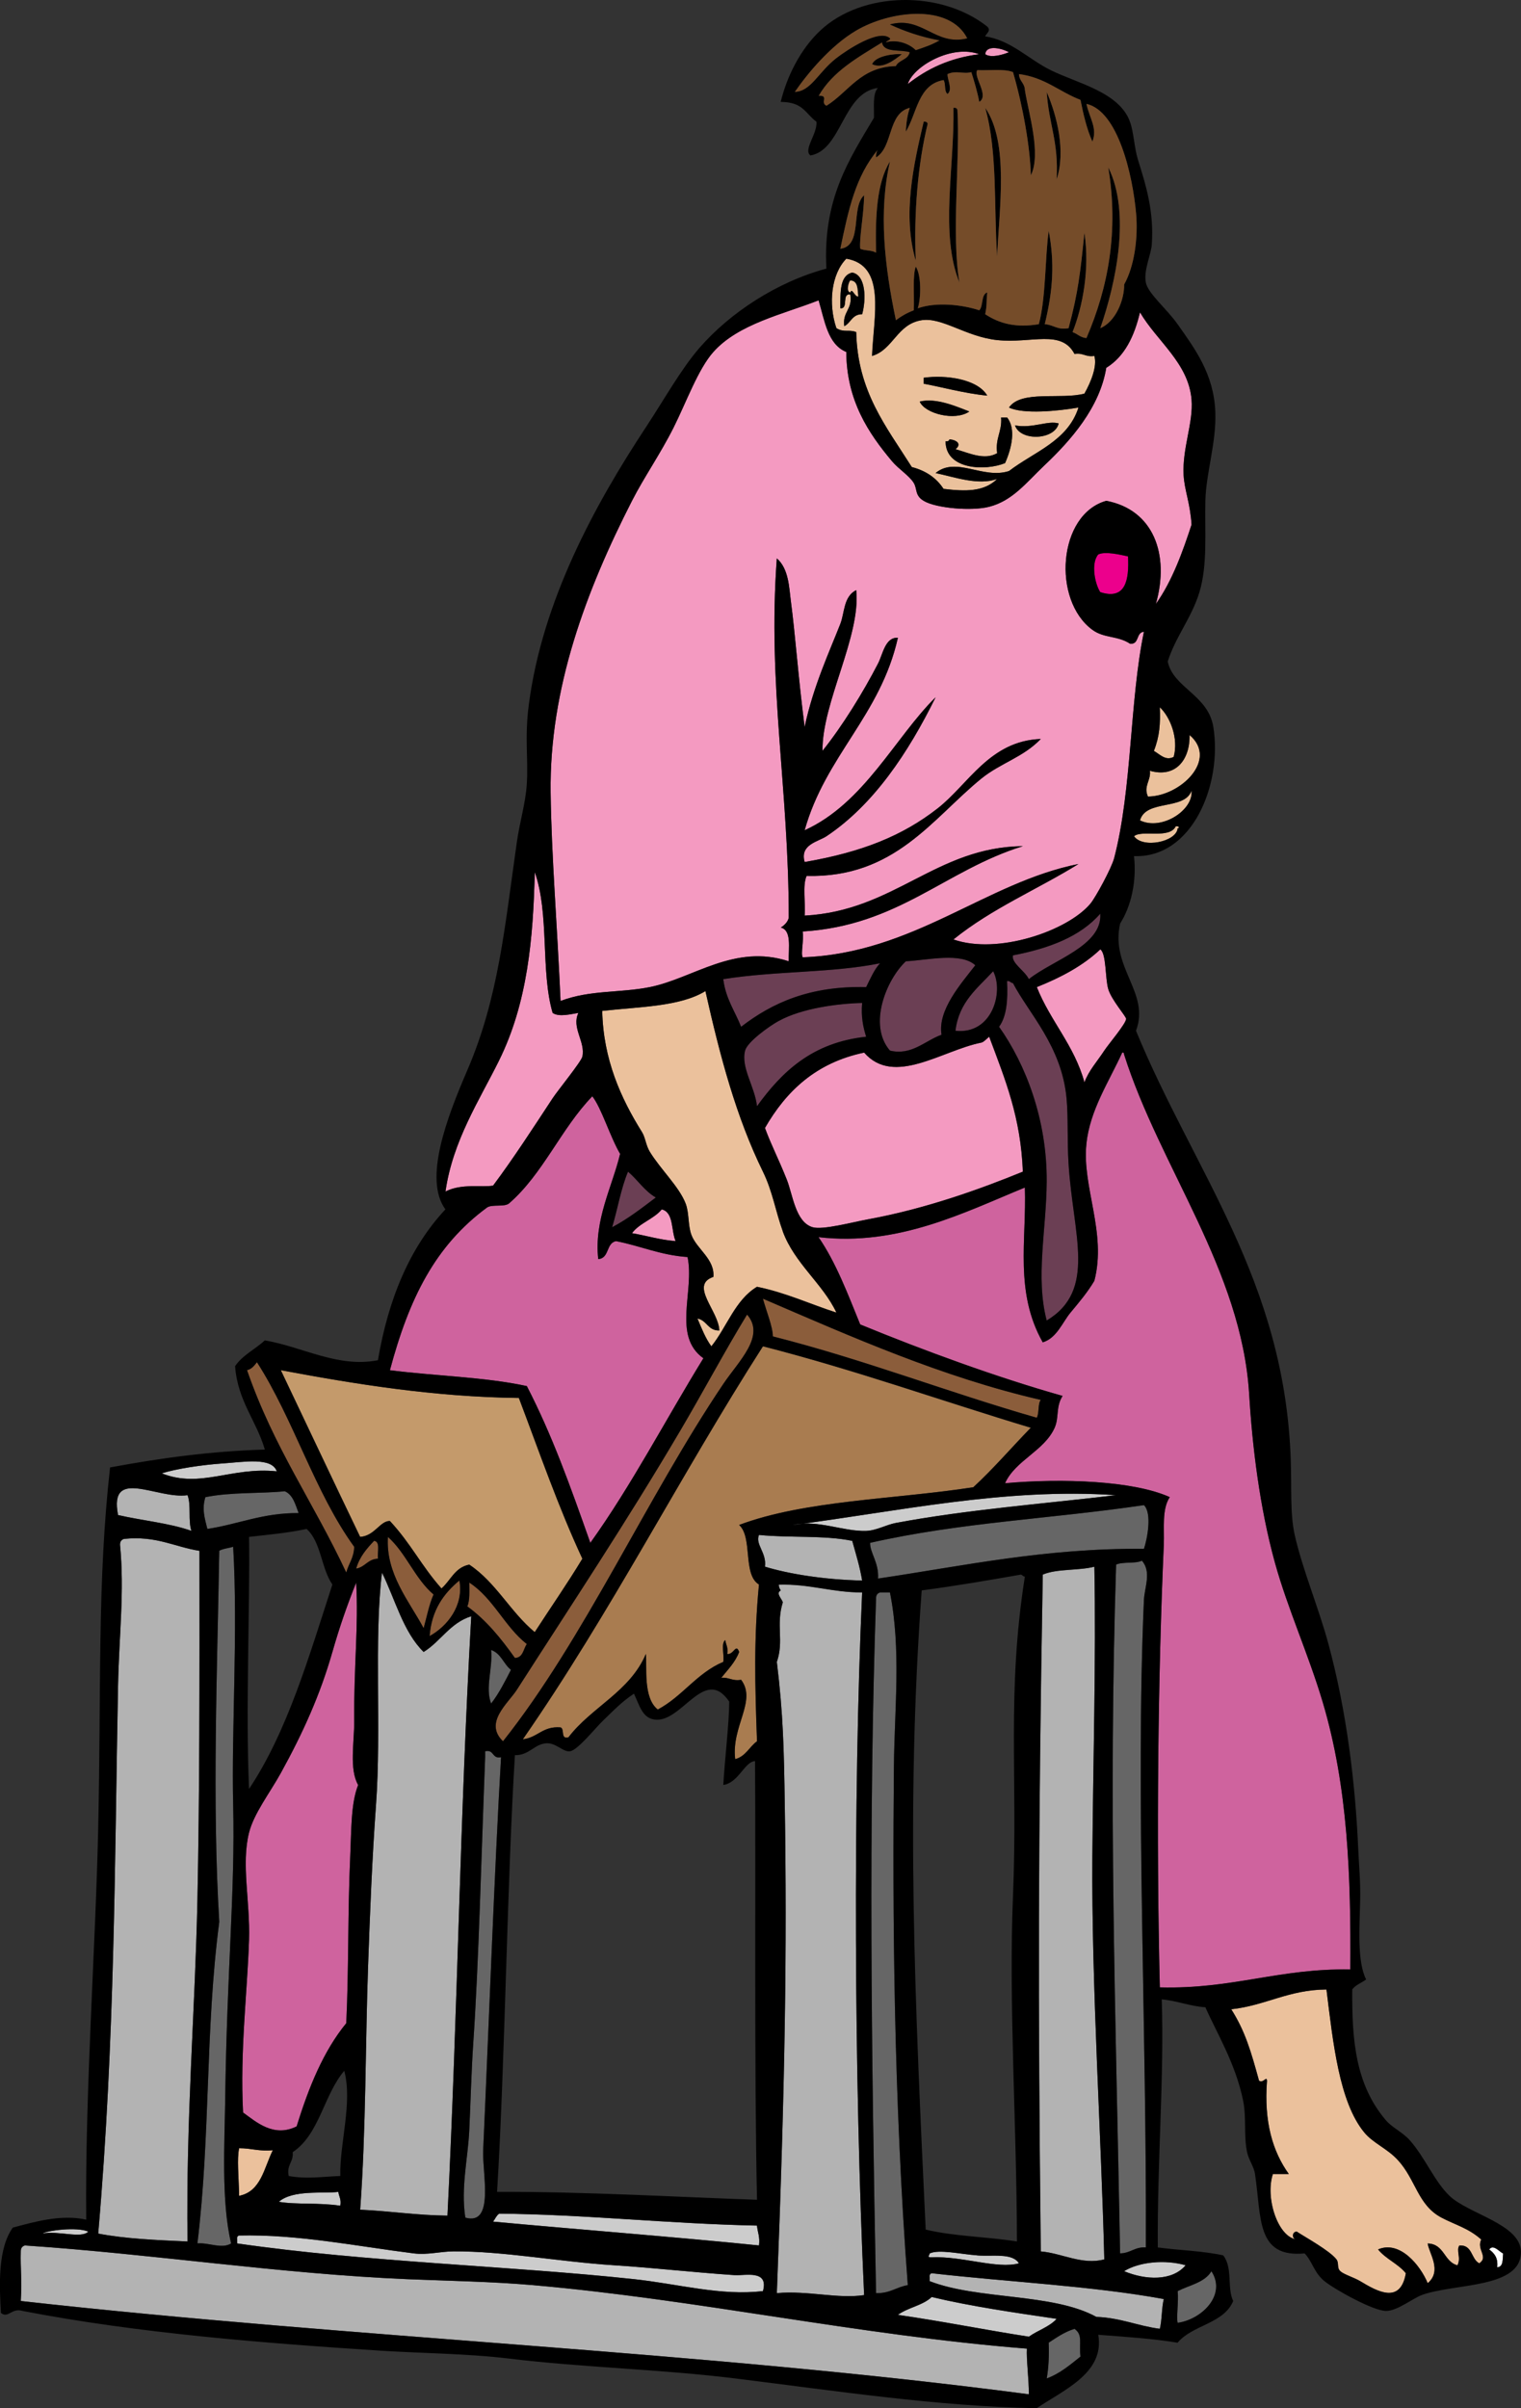 <?xml version="1.0"?>
<svg xmlns:rdf="http://www.w3.org/1999/02/22-rdf-syntax-ns#" xmlns="http://www.w3.org/2000/svg" xmlns:cc="http://web.resource.org/cc/" xmlns:xlink="http://www.w3.org/1999/xlink" xmlns:dc="http://purl.org/dc/elements/1.1/" xmlns:svg="http://www.w3.org/2000/svg" id="Layer_1" y="0px" xml:space="preserve" viewBox="0 0 156.731 248.094" version="1.1" enable-background="new 0 0 156.731 248.094" x="0px">
<rect x="0" y="0" width="156.731" height="248.094" fill="#333333" stroke="none"/>
<path fill="#754C29" clip-rule="evenodd" d="m99.679 3.953c-3.318 0.835-4.646-2.348-7.975-1.431 1.538 0.713 3.212 1.287 5.114 1.637-0.72 0.439-1.588 0.729-2.455 1.02-0.691-0.692-1.95-1.13-3.067-0.815-0.054-0.112 0.543-0.283 0.408-0.41-1.08-1.02-4.43 1.199-5.521 2.046-1.877 1.456-2.6 3.433-4.295 3.475 1.237-1.803 3.642-4.755 6.339-6.337 3.462-2.037 9.6-2.817 11.452 0.815z" fill-rule="evenodd"/>
<path fill="#F49AC1" clip-rule="evenodd" d="m103.97 5.382c-0.603 0.242-1.83 0.628-2.452 0.204 0.12-1.088 1.93-0.516 2.45-0.204z" fill-rule="evenodd"/>
<path fill="#F49AC1" clip-rule="evenodd" d="m100.91 5.586c-3.089 0.39-5.419 1.536-7.362 3.07 0.565-1.848 4.565-4.114 7.362-3.07z" fill-rule="evenodd"/>
<path clip-rule="evenodd" d="m89.865 6.614c0.38-0.898 2.377-1.105 3.066-1.027-0.693 0.538-1.965 1.576-3.066 1.027z" fill-rule="evenodd"/>
<path clip-rule="evenodd" d="m107.86 9.473c1.062 2.462 1.985 6.097 1.024 9 0.22-3.921-0.8-5.624-1.02-9z" fill-rule="evenodd"/>
<path clip-rule="evenodd" d="m98.248 11.11c0.238-0.033 0.364 0.047 0.408 0.204 0.295 4.926-0.641 12.92 0.207 17.79-2.029-5.002-0.502-11.827-0.615-17.994z" fill-rule="evenodd"/>
<path clip-rule="evenodd" d="m101.52 11.11c2.478 3.6 1.432 10.399 1.228 15.336-0.35-4.992 0.06-10.823-1.23-15.336z" fill-rule="evenodd"/>
<path clip-rule="evenodd" d="m95.179 12.542c0.239-0.035 0.365 0.044 0.412 0.205-1.002 4.115-1.438 9.167-1.228 14.108-1.406-4.739-0.2-10.002 0.816-14.313z" fill-rule="evenodd"/>
<path fill="#EBC19C" clip-rule="evenodd" d="m89.865 36.669c2.182-0.636 2.564-3.289 5.111-3.682 2.112-0.324 4.559 1.704 7.771 2.048 3.564 0.376 6.612-1.138 7.976 1.428 0.891-0.144 1.148 0.348 2.044 0.206 0.313 1.059-0.349 2.689-1.024 3.885-2.427 0.642-6.527-0.395-7.771 1.433 1.495 0.706 5.018 0.364 7.159 0-1.105 3.463-4.575 4.559-7.159 6.541-2.685 0.872-5.447-1.536-7.563 0.206 2.006 0.427 4.386 1.3 6.339 0.612-1.355 1.334-3.246 1.288-5.52 1.02-0.726-1.114-1.809-1.871-3.271-2.248-2.663-4.216-5.589-7.783-5.728-13.902-0.744-0.306-1.262 0.078-2.044-0.408-0.856-2.534-0.523-5.573 1.024-7.157 4.11 0.701 2.813 5.848 2.644 10.018zm-2.045-8.589c-1.324 0.313-1.209 2.065-1.228 3.681 0.886 0.069 0.094-1.539 1.024-1.429 0.27 1.565-0.832 1.757-0.616 3.271 0.685-0.342 0.807-1.236 1.84-1.23 0.412-1.474 0.418-4.016-1.02-4.293zm7.359 10.838v0.614c1.599 0.281 4.233 1.009 6.548 1.225-0.98-1.693-4.23-2.165-6.551-1.839zm-0.407 2.454c0.54 1.257 3.657 2.036 5.112 1.022-1.388-0.543-3.442-1.435-5.112-1.022zm7.978 5.315c-1.331 0.778-2.951-0.044-4.292-0.408 0.647-0.509 0.186-0.935-0.615-1.021-0.047 0.159-0.173 0.237-0.408 0.204 0 2.955 4.123 3.071 6.132 2.248 0.697-1.576 1.127-3.554 0.208-4.703h-0.616c0.11 1.477-0.62 2.11-0.41 3.68zm1.84-2.862c0.559 1.666 4.106 1.512 4.499-0.203-1.13-0.33-2.69 0.544-4.5 0.203z" fill-rule="evenodd"/>
<path clip-rule="evenodd" d="m88.84 32.373c-1.033-0.006-1.155 0.889-1.84 1.23-0.216-1.515 0.886-1.706 0.616-3.271-0.931-0.11-0.139 1.498-1.024 1.429 0.019-1.615-0.097-3.367 1.228-3.681 1.438 0.277 1.432 2.819 1.02 4.293zm-1.223-2.248c0.185-0.553 0.458 0.467 0.815 0.409-0.069-0.746-0.019-1.614-0.815-1.636-0.16 0.145-0.455 1.142 0 1.227z" fill-rule="evenodd"/>
<path fill="#EBC19C" clip-rule="evenodd" d="m87.617 28.899c0.797 0.021 0.746 0.89 0.815 1.636-0.357 0.058-0.631-0.962-0.815-0.409-0.455-0.086-0.16-1.083 0-1.227z" fill-rule="evenodd"/>
<path fill="#F49AC1" clip-rule="evenodd" d="m87.208 36.259c0.027 5.015 2.298 8.381 4.7 11.246 0.706 0.84 1.786 1.488 2.251 2.25 0.383 0.633 0.088 1.274 1.02 1.842 1.27 0.763 4.939 1.076 6.748 0.612 2.421-0.618 3.834-2.5 5.727-4.296 2.683-2.541 5.681-5.938 6.34-10.019 1.896-1.171 2.892-3.239 3.476-5.724 1.742 2.986 5.001 5.218 5.315 8.995 0.197 2.389-0.963 4.986-0.819 7.771 0.085 1.579 0.675 2.846 0.819 5.112-0.872 2.67-1.971 5.792-3.68 8.177 1.461-5.134-0.272-9.722-5.111-10.63-4.985 1.406-5.592 10.223-1.432 13.287 1.208 0.892 2.615 0.591 3.883 1.434 0.986 0.103 0.592-1.182 1.433-1.228-1.472 7.028-1.218 16.24-3.067 23.312-0.272 1.042-1.919 4.066-2.452 4.7-2.354 2.808-9.548 5.284-14.11 3.684 3.976-3.219 8.709-5.182 12.883-7.774-9.599 1.915-16.979 9.205-28.421 9.614-0.211-0.412 0.135-1.681 0-2.66 9.886-0.606 14.679-6.314 22.693-8.791-8.968 0.094-13.228 6.669-22.489 7.155 0.108-1.321-0.239-3.099 0.203-4.091 9.077 0.235 12.952-5.914 17.994-10.018 1.991-1.618 4.32-2.19 6.135-4.089-5.274 0.195-7.443 4.668-10.634 7.157-3.599 2.808-7.749 4.493-13.698 5.521-0.519-1.818 1.387-2.085 2.251-2.659 4.866-3.247 8.433-8.616 11.243-14.313-4.154 4.094-7.351 10.912-13.494 13.699 2.141-7.669 7.811-11.816 9.609-19.832-1.314-0.076-1.547 1.695-2.047 2.656-1.522 2.951-3.654 6.414-5.724 8.998-0.056-4.977 3.972-11.817 3.476-16.562-1.318 0.66-1.187 2.33-1.636 3.476-1.103 2.82-2.813 6.487-3.679 10.632-0.701-5.52-0.939-9.356-1.433-13.084-0.167-1.268-0.204-3.233-1.432-4.293-0.97 13.145 1.233 23.641 1.228 37.006-0.041 0.286-0.302 0.711-0.82 1.024 1.144 0.289 0.785 2.078 0.82 3.477-5.617-1.837-9.846 1.761-14.314 2.659-3.104 0.621-6.144 0.272-9.199 1.429-0.352-7.925-0.941-14.989-1.023-21.471-0.139-10.745 3.68-20.851 8.383-30.054 1.24-2.432 2.93-4.842 4.295-7.566 1.287-2.57 2.528-6.022 4.092-7.771 2.581-2.895 7.162-3.878 10.835-5.316 0.623 2.089 0.918 4.524 2.849 5.317z" fill-rule="evenodd"/>
<path clip-rule="evenodd" d="m101.73 40.757c-2.314-0.216-4.949-0.943-6.548-1.225v-0.614c2.318-0.326 5.568 0.146 6.548 1.839z" fill-rule="evenodd"/>
<path clip-rule="evenodd" d="m99.884 42.394c-1.455 1.014-4.572 0.234-5.112-1.022 1.67-0.413 3.724 0.479 5.112 1.022z" fill-rule="evenodd"/>
<path clip-rule="evenodd" d="m103.16 43.006h0.616c0.919 1.149 0.489 3.127-0.208 4.703-2.009 0.823-6.132 0.707-6.132-2.248 0.235 0.033 0.361-0.045 0.408-0.204 0.801 0.087 1.263 0.513 0.615 1.021 1.341 0.364 2.961 1.187 4.292 0.408-0.21-1.569 0.52-2.202 0.41-3.68z" fill-rule="evenodd"/>
<path clip-rule="evenodd" d="m109.09 43.622c-0.393 1.715-3.94 1.869-4.499 0.203 1.81 0.341 3.37-0.533 4.5-0.203z" fill-rule="evenodd"/>
<path fill="#EC008C" clip-rule="evenodd" d="m116.24 57.321c0.125 2.447-0.252 4.524-2.863 3.681-0.54-0.821-0.995-2.965-0.204-3.885 0.7-0.336 2.22 0.019 3.06 0.204z" fill-rule="evenodd"/>
<path fill="#EBC19C" clip-rule="evenodd" d="m119.51 72.86c1.071 0.997 1.953 3.2 1.433 5.115-0.839 0.441-1.421-0.267-2.044-0.616 0.59-1.497 0.68-2.801 0.61-4.499z" fill-rule="evenodd"/>
<path fill="#EBC19C" clip-rule="evenodd" d="m122.58 75.724c2.983 2.529-0.954 6.317-4.292 6.339-0.493-1.08 0.333-1.661 0.201-2.658 2.64 0.758 4.13-1.113 4.09-3.681z" fill-rule="evenodd"/>
<path fill="#EBC19C" clip-rule="evenodd" d="m122.78 81.449c0.214 2.008-3.07 4.162-5.315 3.069 0.61-2.198 4.6-0.999 5.32-3.069z" fill-rule="evenodd"/>
<path fill="#EBC19C" clip-rule="evenodd" d="m121.15 85.126c0.366-0.053 0.42 0.195 0.203 0.204-0.142 1.419-3.619 2.101-4.496 0.82 0.81-0.697 3.65 0.324 4.3-1.024z" fill-rule="evenodd"/>
<path fill="#F49AC1" clip-rule="evenodd" d="m55.103 89.833c1.529 4.311 0.588 10.232 1.844 14.515 0.652 0.46 1.925 0.113 2.656 0-0.737 1.529 0.741 2.965 0.408 4.499-0.113 0.522-2.543 3.499-3.064 4.293-2.016 3.064-3.979 6.107-6.136 8.999-1.158 0.21-3.24-0.248-4.907 0.612 0.744-5.226 3.501-9.417 5.521-13.496 2.922-5.9 3.522-12.519 3.678-19.417z" fill-rule="evenodd"/>
<path fill="#6B3F54" clip-rule="evenodd" d="m113.38 94.125c0.234 3.319-4.896 4.77-7.359 6.748-0.409-0.867-1.828-1.652-1.637-2.452 3.72-0.712 6.94-1.924 9-4.293z" fill-rule="evenodd"/>
<path fill="#F49AC1" clip-rule="evenodd" d="m113.38 97.805c0.634 0.452 0.486 2.948 0.818 4.091 0.327 1.118 1.841 2.811 1.841 3.068 0 0.48-1.809 2.6-2.248 3.269-0.767 1.174-1.573 2.019-2.048 3.271-1.061-3.842-3.513-6.298-4.906-9.811 2.49-1 4.77-2.202 6.55-3.895z" fill-rule="evenodd"/>
<path fill="#6B3F54" clip-rule="evenodd" d="m100.5 99.441c-1.491 1.929-3.896 4.626-3.479 7.158-1.708 0.613-3.08 2.171-5.315 1.634-2.286-2.645-0.368-7.315 1.639-9.199 2.319-0.126 5.691-0.937 7.155 0.41z" fill-rule="evenodd"/>
<path fill="#6B3F54" clip-rule="evenodd" d="m89.252 101.69c-5.8-0.145-9.689 1.623-12.884 4.088-0.637-1.611-1.594-2.901-1.839-4.907 5.429-0.867 11.196-0.625 16.15-1.636-0.617 0.679-0.994 1.596-1.427 2.456z" fill-rule="evenodd"/>
<path fill="#6B3F54" clip-rule="evenodd" d="m102.34 100.06c1.107 2.102-0.082 6.548-3.885 6.133 0.358-2.98 2.285-4.39 3.885-6.13z" fill-rule="evenodd"/>
<path fill="#6B3F54" clip-rule="evenodd" d="m103.77 101.08c0.329-0.061 0.348 0.19 0.611 0.204 1.607 3.099 5.021 6.486 5.52 11.858 0.187 1.984 0.055 4.313 0.208 6.748 0.452 7.324 2.941 13.029-2.252 16.153-1.171-4.433-0.028-9.403 0-14.314 0.038-6.423-2.179-12.091-4.907-15.946 0.78-1.06 0.92-2.76 0.82-4.7z" fill-rule="evenodd"/>
<path fill="#EBC19C" clip-rule="evenodd" d="m86.184 135.23c-2.731-0.883-5.18-2.045-8.179-2.66-2.258 1.354-3.092 4.135-4.703 6.135-0.606-0.822-1.008-1.855-1.433-2.863 0.983 0.176 1.065 1.256 2.251 1.229-0.047-1.994-3.113-4.673-0.611-5.521 0.162-1.815-1.701-2.86-2.252-4.295-0.386-1.009-0.226-2.282-0.611-3.272-0.678-1.736-2.546-3.469-3.684-5.315-0.421-0.69-0.449-1.457-0.815-2.044-2.164-3.463-3.988-7.482-4.091-12.475 3.799-0.43 8.018-0.433 10.634-2.044 1.519 6.77 3.168 12.971 5.927 18.606 0.996 2.028 1.295 4.069 2.045 6.136 1.186 3.24 4.141 5.39 5.522 8.36z" fill-rule="evenodd"/>
<path fill="#6B3F54" clip-rule="evenodd" d="m88.84 103.33c-0.128 1.425 0.104 2.489 0.412 3.478-5.548 0.589-8.673 3.599-11.247 7.156-0.241-2.068-1.676-3.969-1.228-5.727 0.229-0.896 2.478-2.519 3.479-3.064 2.377-1.32 6.101-1.8 8.584-1.85z" fill-rule="evenodd"/>
<path fill="#F49AC1" clip-rule="evenodd" d="m105.4 120.71c-4.282 1.75-9.918 3.803-15.946 4.908-1.596 0.291-4.691 1.128-5.725 0.816-1.768-0.525-2.038-3.344-2.658-4.905-0.914-2.285-1.539-3.406-2.252-5.318 2.191-3.806 5.266-6.731 10.223-7.768 3.074 3.517 8.022-0.227 12.066-1.026 0.242-0.044 0.525-0.371 0.816-0.61 1.68 4.49 3.25 8.28 3.47 13.9z" fill-rule="evenodd"/>
<path fill="#CF639E" clip-rule="evenodd" d="m115.63 108.44c0.173-0.041 0.192 0.082 0.204 0.204 3.674 11.598 12.104 22.195 12.883 34.965 0.326 5.4 1.079 11.674 2.655 17.379 1.316 4.75 3.438 9.391 4.908 14.314 2.638 8.822 2.927 18.098 2.863 27.602-7.331-0.141-12.095 2.041-19.63 1.843-0.383-15.648-0.182-32.205 0.408-45.6 0.075-1.711-0.223-3.639 0.615-4.907-3.745-1.692-11.059-1.956-16.974-1.432 1.065-2.367 4.047-3.322 5.115-5.723 0.471-1.068 0.097-2.146 0.815-3.272-6.728-1.9-14.26-4.653-20.854-7.363-1.284-3.146-2.489-6.37-4.295-8.995 8.242 0.964 15.152-2.615 21.263-5.111 0.182 5.425-1.083 10.764 1.843 15.946 1.441-0.43 2.035-2.072 2.86-3.063 0.917-1.103 1.749-2.083 2.456-3.272 1.296-4.96-1.291-9.692-0.817-14.109 0.39-3.5 2.3-6.33 3.7-9.4z" fill-rule="evenodd"/>
<path fill="#CF639E" clip-rule="evenodd" d="m61.646 129.71c1.166-0.066 0.793-1.667 1.841-1.843 2.518 0.48 4.556 1.444 7.363 1.636 0.741 3.51-1.595 8.132 1.633 10.427-3.897 6.328-7.386 13.062-11.652 19.018-2.107-5.959-3.918-11.064-6.543-16.15-4.312-0.938-9.461-1.04-14.11-1.636 1.978-7.397 4.656-12.826 10.02-16.77 0.539-0.346 1.752-0.019 2.25-0.409 3.508-3.036 5.367-7.72 8.588-11.042 0.961 1.237 1.809 4.129 2.864 5.931-0.827 3.42-2.698 6.79-2.254 10.83z" fill-rule="evenodd"/>
<path fill="#6B3F54" clip-rule="evenodd" d="m64.714 120.71c0.998 0.842 1.692 1.987 2.863 2.66-1.438 1.084-2.854 2.191-4.499 3.064 0.569-1.88 0.905-4 1.636-5.72z" fill-rule="evenodd"/>
<path fill="#F49AC1" clip-rule="evenodd" d="m69.622 127.86c-1.645-0.125-2.981-0.562-4.499-0.816 0.782-1.059 2.239-1.444 3.068-2.455 1.259 0.32 0.951 2.2 1.431 3.28z" fill-rule="evenodd"/>
<path fill="#8B5D3B" clip-rule="evenodd" d="m78.617 133.79c9.162 3.941 18.46 8.082 28.629 10.428-0.322 0.43-0.141 1.355-0.41 1.84-9.219-2.641-17.737-5.981-27.194-8.38-0.018-1.04-0.677-2.58-1.029-3.89z" fill-rule="evenodd"/>
<path fill="#8B5D3B" clip-rule="evenodd" d="m76.982 135.43c1.928 2.213-0.842 4.764-2.452 7.155-7.856 11.652-14.33 26.274-22.697 36.806-2.003-1.922 0.53-3.909 1.432-5.316 5.563-8.675 11.347-17.375 16.77-26.581 2.444-4.15 4.696-8.39 6.947-12.06z" fill-rule="evenodd"/>
<path fill="#A97C50" clip-rule="evenodd" d="m106.22 147.08c-1.985 2.036-3.837 4.207-5.929 6.134-8.088 1.253-17.342 1.335-24.129 3.884 1.426 1.303 0.343 5.112 2.043 6.136-0.536 5.567-0.416 10.301-0.203 16.151-0.791 0.574-1.168 1.56-2.248 1.84-0.414-3.41 2.255-5.991 0.611-8.176-0.91 0.159-1.227-0.273-2.043-0.207 0.665-0.832 1.426-1.573 1.84-2.657-0.34-0.945-0.55 0.308-1.228 0.204 0.119-0.662-0.138-0.951-0.204-1.432-0.468 0.352-0.076 1.561-0.204 2.248-2.735 1.152-4.208 3.563-6.748 4.907-1.544-1.199-1.092-4.436-1.228-5.724-1.639 3.884-5.586 5.457-7.975 8.584-0.854 0.248-0.364-0.857-0.816-1.018-1.855-0.15-2.352 1.056-3.887 1.226 9.089-13.094 16.17-27.106 24.74-40.485 9.567 2.46 18.387 5.63 27.609 8.4z" fill-rule="evenodd"/>
<path fill="#8B5D3B" clip-rule="evenodd" d="m35.681 162.01c-3.414-7.3-7.447-12.823-10.227-20.854 0.503-0.116 0.748-0.481 1.023-0.82 3.789 5.888 5.951 13.404 10.02 19.015-0.021 1.13-0.578 1.73-0.816 2.65z" fill-rule="evenodd"/>
<path fill="#C49A6B" clip-rule="evenodd" d="m28.933 141.16c7.558 1.413 15.775 2.763 24.535 2.86 2.113 5.589 4.094 11.309 6.543 16.562-1.563 2.59-3.275 5.039-4.908 7.566-2.502-2.065-4-5.134-6.747-6.955-1.487 0.286-1.915 1.631-2.863 2.455-2.085-2.342-3.127-4.596-5.315-6.951-1.018-0.027-1.561 1.538-3.064 1.637-2.748-5.72-5.455-11.47-8.181-17.19z" fill-rule="evenodd"/>
<path fill="#ccc" clip-rule="evenodd" d="m28.523 151.58c-4.701-0.493-7.854 1.792-11.859 0.204 1.47-0.463 4.088-0.87 6.339-1.024 2.104-0.14 5.001-0.67 5.52 0.82z" fill-rule="evenodd"/>
<path fill="#B3B3B3" clip-rule="evenodd" d="m19.324 154.04c0.392 0.97 0.043 2.684 0.407 3.679-2.261-0.806-5.077-1.058-7.567-1.632-0.967-5.02 4.031-1.6 7.16-2.05z" fill-rule="evenodd"/>
<path fill="#666" clip-rule="evenodd" d="m29.341 153.63c0.857 0.37 1.09 1.361 1.432 2.251-3.711-0.032-6.21 1.151-9.406 1.632-0.282-1.146-0.58-2.031-0.204-3.271 2.659-0.54 5.702-0.35 8.178-0.61z" fill-rule="evenodd"/>
<path fill="#ccc" clip-rule="evenodd" d="m115.01 154.04c-7.73 0.909-15.378 1.493-22.697 2.859-1.012 0.191-2.017 0.788-3.064 0.819-2.374 0.079-4.968-1.183-7.567-0.612 10.665-1.36 21.848-3.87 33.328-3.07z" fill-rule="evenodd"/>
<path fill="#666" clip-rule="evenodd" d="m117.88 159.56c-10.232-0.078-18.556 1.755-27.401 3.065 0.104-1.646-0.862-2.691-0.815-3.681 9.369-2.119 18.475-2.451 28.217-3.884 0.86 0.86 0.33 3.51 0 4.5z" fill-rule="evenodd"/>
<path fill="#B3B3B3" clip-rule="evenodd" d="m78.208 158.13c3.091 0.317 6.799 0.016 9.611 0.612 0.367 1.334 0.779 2.625 1.021 4.088-4.009-0.088-7.677-0.707-10.019-1.43 0.202-1.42-1.029-2.31-0.613-3.27z" fill-rule="evenodd"/>
<path fill="#8B5D3B" clip-rule="evenodd" d="m39.973 158.33c1.875 1.667 2.785 4.308 4.703 5.931-0.458 1.039-0.697 2.298-1.023 3.473-1.48-2.76-3.925-5.59-3.68-9.4z" fill-rule="evenodd"/>
<path fill="#B3B3B3" clip-rule="evenodd" d="m12.776 158.54c3.345-0.347 5.179 0.818 7.774 1.228 0.016 13.263 0.016 25.262-0.207 35.988-0.236 11.34-1.188 22.5-1.02 35.168-3.194-0.149-6.406-0.275-9.204-0.818 1.733-19.951 1.696-38.598 2.044-56.436 0.104-5.228 0.676-9.717 0.204-14.519-0.008-0.35 0.155-0.53 0.409-0.61z" fill-rule="evenodd"/>
<path fill="#8B5D3B" clip-rule="evenodd" d="m38.544 158.74c0.676 0.071 0.32 1.177 0.405 1.84-1.055 0.034-1.319 0.863-2.248 1.022 0.345-1.22 1.084-2.05 1.843-2.86z" fill-rule="evenodd"/>
<path fill="#666" clip-rule="evenodd" d="m24.027 159.35c0.508 8.779-0.186 18.849 0 26.582 0.209 8.977-0.645 16.989-0.82 30.261-0.057 4.387-0.43 10.653 0.613 14.93-0.955 0.606-2.337-0.113-3.477 0 1.363-11.222 0.788-21.969 2.251-33.127-0.75-12.274-0.201-26.168 0-38.233 0.386-0.22 0.964-0.26 1.433-0.41z" fill-rule="evenodd"/>
<path fill="#666" clip-rule="evenodd" d="m117.67 160.78c1.014 1.174 0.264 2.728 0.204 4.091-0.876 20.167 0.292 43.994 0.204 66.657-1.155-0.069-1.579 0.6-2.656 0.616-0.483-25.784-1.202-46.13-0.411-70.957 0.7-0.33 1.99-0.07 2.67-0.41z" fill-rule="evenodd"/>
<path fill="#B3B3B3" clip-rule="evenodd" d="m112.77 161.4c0.188 9.213-0.142 21.025-0.204 29.851-0.098 13.267 0.923 28.843 1.228 41.511-2.276 0.616-4.384-0.646-6.544-0.818-0.291-25.737-0.278-42.344 0.204-69.726 1.42-0.61 3.69-0.39 5.31-0.81z" fill-rule="evenodd"/>
<path fill="#B3B3B3" clip-rule="evenodd" d="m39.361 162.01c1.369 2.788 2.192 6.122 4.292 8.179 1.769-1.096 2.726-3.001 4.907-3.68-1.174 20.71-1.384 40.372-2.452 61.75-3.171-0.03-5.935-0.474-8.995-0.611 0.6-8.069 0.537-17.326 0.816-25.153 0.201-5.63 0.414-11.005 0.816-16.562 0.566-7.74-0.225-17.12 0.616-23.93z" fill-rule="evenodd"/>
<path fill="#8B5D3B" clip-rule="evenodd" d="m47.336 162.83c0.479 2.596-1.266 4.734-3.068 5.727 0.211-2.72 1.463-4.4 3.068-5.73z" fill-rule="evenodd"/>
<path fill="#CF639E" clip-rule="evenodd" d="m36.702 163.04c0.254 4.471-0.245 8.549-0.204 14.312 0.016 2.149-0.527 4.913 0.408 6.543-0.763 1.906-0.694 4.741-0.817 7.359-0.26 5.63-0.144 11.567-0.407 17.179-2.364 2.885-3.875 6.621-5.114 10.634-2.347 1.171-4.143-0.43-5.521-1.432-0.329-6.343 0.439-12.384 0.616-17.791 0.122-3.924-0.82-7.813 0-11.042 0.502-1.984 2.135-4.081 3.271-6.133 2.302-4.172 4.063-8.091 5.316-12.474 0.737-2.59 1.509-4.8 2.452-7.16z" fill-rule="evenodd"/>
<path fill="#8B5D3B" clip-rule="evenodd" d="m48.356 163.04c2.478 1.611 3.64 4.54 5.932 6.336-0.374 0.515-0.374 1.403-1.229 1.432-1.416-1.99-2.932-3.881-4.907-5.315 0.273-0.63 0.207-1.58 0.204-2.46z" fill-rule="evenodd"/>
<path fill="#B3B3B3" clip-rule="evenodd" d="m88.84 164.06c-0.948 21.021-0.819 50.287 0.204 72.385-2.737 0.411-5.73-0.484-8.995-0.204 0.86-21.885 1.049-35.346 0.819-50.303-0.091-5.783-0.159-9.301-0.819-14.723 0.751-2.17-0.11-3.799 0.612-6.132-0.045-0.317-0.781-0.955-0.205-1.229-0.105-0.166-0.213-0.332-0.2-0.611 3.215-0.1 5.457 0.8 8.584 0.81z" fill-rule="evenodd"/>
<path fill="#666" clip-rule="evenodd" d="m90.68 164.06h1.024c1.171 5.82 0.468 12.024 0.411 17.79-0.151 15.31-0.028 34.268 1.429 53.57-1.175 0.189-1.854 0.873-3.271 0.82-0.487-25.141-0.782-48.619 0-71.568-0.01-0.35 0.153-0.53 0.407-0.61z" fill-rule="evenodd"/>
<path fill="#666" clip-rule="evenodd" d="m50.607 169.99c1.019 0.342 1.278 1.445 2.045 2.044-0.626 1.215-1.24 2.443-2.045 3.476-0.631-1.66 0.186-3.63 0-5.52z" fill-rule="evenodd"/>
<path fill="#666" clip-rule="evenodd" d="m49.992 180.41c0.959-0.207 0.682 0.82 1.637 0.613-0.686 11.809-1.278 28.097-1.84 40.487-0.107 2.367 1.205 7.821-1.841 6.948-0.477-3.102 0.279-6.154 0.408-8.992 0.148-3.165 0.218-6.126 0.412-8.998 0.574-8.562 0.81-18.742 1.224-29.445v-0.61z" fill-rule="evenodd"/>
<path fill="#EBC19C" clip-rule="evenodd" d="m136.69 204.95c0.681 5.501 1.312 11.586 3.888 14.723 0.916 1.118 2.369 1.654 3.476 2.863 1.858 2.024 2.043 4.638 4.496 5.925 1.435 0.756 2.753 1.067 4.091 2.251-0.518 1.03 0.788 1.787-0.203 2.455-0.864-0.43-0.677-1.915-2.045-1.84-0.374 0.484 0.201 1.291-0.208 2.044-1.405-0.364-1.337-2.204-3.063-2.248 0.132 0.999 1.52 2.814 0 4.088-0.772-1.852-2.879-4.438-5.115-3.476 0.792 0.982 2.072 1.473 2.863 2.453-0.562 3.243-2.973 1.857-4.703 0.818-0.641-0.386-1.664-0.681-2.043-1.023-0.399-0.36-0.11-0.841-0.408-1.225-0.704-0.906-3.176-2.257-4.092-2.862-0.519 0.019-0.519 0.797 0 0.815-1.953-0.231-3.271-4.33-2.453-6.747h1.637c-1.651-2.302-2.574-5.334-2.248-9.608-0.051-0.527-0.352 0.28-0.819 0-0.832-3.029-1.433-5.111-2.864-7.362 3.53-0.38 5.87-2 9.79-2.03z" fill-rule="evenodd"/>
<path fill="#EBC19C" clip-rule="evenodd" d="m24.638 221.31c1.234-0.01 2.104 0.349 3.477 0.204-0.911 1.814-1.203 4.251-3.477 4.703-0.044-2.17-0.234-3.73 0-4.9z" fill-rule="evenodd"/>
<path fill="#ccc" clip-rule="evenodd" d="m34.862 225.81c0.065 0.478 0.323 0.764 0.204 1.429-2.154-0.339-4.631-0.098-6.336-0.408 1.478-1.27 4.564-0.82 6.132-1.02z" fill-rule="evenodd"/>
<path fill="#ccc" clip-rule="evenodd" d="m78.005 229.28c0.057 0.693 0.326 1.175 0.203 2.047-8.287-0.847-18.417-1.623-27.397-2.455 0.205-0.273 0.336-0.615 0.613-0.816 8.668 0.06 17.423 1.04 26.581 1.22z" fill-rule="evenodd"/>
<path fill="#ccc" clip-rule="evenodd" d="m9.097 229.9c-0.672 0.756-3.121-0.113-4.701 0.204 0.39-0.3 3.511-0.71 4.701-0.2z" fill-rule="evenodd"/>
<path fill="#ccc" clip-rule="evenodd" d="m78.617 236.03c-4.31 0.524-8.73-0.738-13.29-1.228-12.628-1.36-27.522-1.746-40.896-3.681v-0.411c-0.031-0.234 0.047-0.363 0.207-0.408 6.004-0.141 12 1.09 17.994 1.844 1.441 0.179 2.697-0.195 4.088-0.207 5.084-0.041 10.934 1.072 16.562 1.431 3.95 0.248 7.959 0.716 12.475 1.021 0.97 0.08 3.493-0.59 2.86 1.65z" fill-rule="evenodd"/>
<path fill="#B3B3B3" clip-rule="evenodd" d="m2.556 231.33c13.307 0.895 26.283 2.923 39.464 3.477 4.353 0.182 8.601 0.241 12.88 0.611 17.002 1.479 33.599 5.175 50.914 6.543-0.064 1.112 0.201 3.047 0.205 4.705-33.706-4.446-69.438-5.766-103.88-9.611 0.127-2.355-0.049-3.281 0-5.111-0.002-0.35 0.158-0.53 0.416-0.61z" fill-rule="evenodd"/>
<path fill="#fff" clip-rule="evenodd" d="m153.46 231.74c0.417-0.6 1.071 0.277 1.432 0.412-0.06 0.622 0.034 1.394-0.613 1.428 0.11-1-0.33-1.46-0.82-1.84z" fill-rule="evenodd"/>
<path fill="#ccc" clip-rule="evenodd" d="m105 233.17c-2.204 0.625-5.899-0.769-8.995-0.615-0.525 0.013-0.248-0.15-0.204-0.404 0.964-0.449 3.181 0.074 4.907 0.201 1.61 0.11 3.61-0.28 4.29 0.81z" fill-rule="evenodd"/>
<path fill="#ccc" clip-rule="evenodd" d="m122.17 233.37c-1.394 1.664-4.149 1.529-6.339 0.612 1.58-0.98 4.26-1.21 6.34-0.61z" fill-rule="evenodd"/>
<path fill="#666" clip-rule="evenodd" d="m124.83 233.98c1.595 2.459-1.022 4.98-3.476 5.316-0.16-0.527 0.11-2.139 0-3.269 1.23-0.62 2.8-0.89 3.48-2.05z" fill-rule="evenodd"/>
<path fill="#B3B3B3" clip-rule="evenodd" d="m119.92 236.85c-0.229 0.929-0.179 2.141-0.408 3.066-2.292-0.295-4.044-1.136-6.543-1.227-4.484-2.468-12.166-1.736-17.175-3.681v-0.407c-0.034-0.239 0.044-0.364 0.204-0.411 7.951 0.91 16.421 1.29 23.921 2.66z" fill-rule="evenodd"/>
<path fill="#ccc" clip-rule="evenodd" d="m108.88 238.89c-0.741 0.826-1.953 1.184-2.863 1.84-4.544-0.704-8.908-1.589-13.496-2.248 1.015-0.76 2.578-0.967 3.477-1.84 4.079 0.97 8.489 1.6 12.879 2.25z" fill-rule="evenodd"/>
<path fill="#666" clip-rule="evenodd" d="m110.72 239.92c0.876 0.628 0.452 1.41 0.612 2.861-1.067 0.844-2.082 1.733-3.477 2.251 0.195-1.099 0.255-2.336 0.204-3.68 0.84-0.54 1.63-1.11 2.67-1.43z" fill-rule="evenodd"/>
<path fill="#754C29" clip-rule="evenodd" d="m85.165 10.906c-0.71-0.331 0.298-1.105-0.82-1.022 1.46-2.562 4.066-3.976 6.543-5.521 0.179 1.113 1.888 0.702 2.861 1.02-0.16 0.796-1.131 0.782-1.432 1.436-3.658 0.086-4.842 2.651-7.152 4.087zm7.766-5.32c-0.689-0.078-2.687 0.129-3.066 1.027 1.101 0.55 2.373-0.488 3.066-1.027z" fill-rule="evenodd"/>
<path clip-rule="evenodd" d="m120.33 68.157c0.572 2.72 4.173 3.426 4.7 6.747 0.941 5.928-2.182 13.525-8.176 13.294 0.289 2.618-0.305 5.181-1.432 6.948-1.03 4.591 3.118 7.105 1.636 11.043 5.956 14.477 15.307 25.687 15.946 44.167 0.104 2.937-0.08 5.585 0.408 7.771 0.788 3.513 2.469 7.507 3.479 11.243 1.878 6.954 2.767 14.326 3.065 21.062 0.078 1.746 0.244 3.429 0.203 5.319-0.057 2.7-0.339 6.317 0.615 8.176-0.471 0.349-1.083 0.556-1.432 1.023-0.041 5.206 0.327 9.806 3.477 13.494 0.634 0.744 1.72 1.223 2.451 2.045 1.545 1.735 2.534 4.229 4.092 5.727 1.934 1.859 7.297 2.914 7.363 5.725 0.088 3.857-6.867 3.262-10.227 4.499-0.914 0.336-2.534 1.647-3.68 1.636-1.351-0.019-5.26-2.204-6.34-3.068-1.068-0.856-1.265-2.074-2.044-2.859-4.998 0.468-4.437-3.634-5.111-8.183-0.112-0.763-0.647-1.441-0.817-2.248-0.36-1.683-0.053-3.562-0.41-5.319-0.785-3.852-2.811-7.136-3.885-9.607-1.654-0.115-2.879-0.666-4.499-0.816 0.265 8.025-0.468 16.51-0.408 25.558 2.227 0.296 4.682 0.362 6.747 0.817 1.006 1.314 0.367 3.334 1.024 4.703-0.983 2.357-4.22 2.458-5.728 4.295-2.571-0.428-5.396-0.604-8.179-0.819 0.7 3.956-3.64 5.724-6.339 7.566-10.24-0.185-20.692-1.783-31.078-3.067-7.736-0.955-15.64-1.118-23.311-2.047-4.414-0.531-8.885-0.531-13.29-0.817-11.979-0.774-24.942-1.792-36.808-4.087-1.146-0.357-1.491 0.811-2.248 0.204-0.164-2.917-0.326-6.631 1.228-8.792 2.129-0.565 4.958-1.4 7.563-0.819-0.135-12.995 0.958-27.972 1.228-40.076 0.333-14.88-0.104-25.485 1.229-37.417 5.243-0.971 10.345-1.674 15.949-1.842-0.879-3.009-2.791-4.98-3.067-8.589 0.767-1.139 2.072-1.742 3.067-2.659 3.89 0.663 7.536 2.857 11.652 2.044 1.089-6.408 3.328-11.667 6.954-15.538-2.275-3.112 0.157-9.461 2.248-14.312 3.226-7.482 3.856-14.717 5.112-23.514 0.301-2.104 0.886-3.965 1.023-5.932 0.176-2.552-0.232-4.799 0.204-8.179 1.382-10.75 6.826-20.677 12.062-28.625 1.938-2.942 3.63-6 5.523-8.183 3.143-3.621 7.987-6.805 13.087-8.176-0.386-7.199 2.364-11.266 4.903-15.541 0.022-1.137-0.159-2.479 0.408-3.069-3.633 0.472-3.708 6.378-6.951 6.955-0.787-0.577 0.731-2.228 0.615-3.476-1.209-0.907-1.355-2.021-3.684-2.044 0.623-2.557 1.992-5.397 4.092-7.361 4.327-4.047 12.408-4.171 17.179-0.41 0.442 0.424-0.026 0.66-0.208 1.022 2.675 0.399 4.443 2.331 6.748 3.476 2.744 1.358 7.073 2.252 8.178 5.317 0.405 1.117 0.432 2.631 0.817 3.886 0.838 2.695 1.679 5.357 1.431 8.791-0.071 1.01-0.854 2.623-0.611 3.886 0.217 1.13 2.157 2.711 3.271 4.295 1.783 2.524 3.724 5.118 3.888 8.995 0.132 3.157-0.961 6.345-1.024 9.203-0.072 3.215 0.242 6.578-0.611 9.404-0.81 2.665-2.48 4.615-3.28 7.187zm-6.95-34.35c1.576-0.658 2.482-2.903 2.455-4.499 1.039-1.852 1.46-4.764 1.228-7.36-0.354-3.893-1.849-10.505-5.112-11.246 0.314 1.479 1.156 2.496 0.613 3.884-0.572-1.269-0.923-2.757-1.228-4.295-2.171-0.828-3.673-2.32-6.34-2.656 0.028 0.723 0.587 0.913 0.612 1.635 0.361 2.332 1.711 6.569 0.616 8.792-0.082-2.94-0.814-7.093-1.841-10.631-0.93-0.371-2.445-0.145-3.68-0.206-0.443 0.687 1.269 2.615 0.204 3.273-0.207-1.091-0.512-2.079-0.819-3.067-0.81 0.235-1.551-0.211-2.451 0.204-0.029 0.586 0.567 1.594 0 2.044-0.371-0.241-0.164-1.065-0.409-1.429-2.618 0.447-2.734 3.4-3.884 5.312 0.031-0.917 0.16-1.745 0.405-2.452-2.299 0.562-1.702 4.021-3.476 5.11-0.017-0.354 0.047-0.634 0.203-0.818-2.339 2.785-3.049 6.213-3.884 10.225 2.361-0.295 1.043-4.273 2.452-5.518-0.04 2.119-0.518 4.386-0.405 5.518 0.468 0.215 1.231 0.131 1.634 0.409-0.088-3.7 0.053-7.171 1.432-9.403-1.188 5.158-0.565 10.761 0.612 16.355 0.543-0.412 1.148-0.762 1.843-1.022 0.06-1.706-0.135-3.58 0.204-4.5 0.567 0.838 0.567 3.196 0.204 4.295 1.908-0.675 4.556-0.382 6.339 0.205 0.437-0.447 0.16-1.609 0.82-1.84-0.11 1.085 0 1.188-0.208 2.247 1.479 0.967 3.156 1.419 5.523 1.026 0.734-2.619 0.649-7.118 1.02-9.614 0.61 3.225 0.462 6.064-0.408 9.614 0.901 0.05 1.281 0.626 2.456 0.408 0.998-3.708 1.211-5.769 1.632-9.815 0.557 3.637-0.153 7.555-1.224 10.224 0.508 0.17 0.8 0.56 1.431 0.614 2.262-5.248 3.332-11.048 2.248-17.588 2.34 4.672 0.8 11.899-0.82 16.565zm-25.152-30.671c-2.697 1.582-5.102 4.534-6.339 6.337 1.695-0.042 2.418-2.019 4.295-3.475 1.091-0.847 4.44-3.065 5.521-2.046 0.135 0.127-0.462 0.298-0.408 0.41 1.117-0.314 2.376 0.123 3.067 0.815 0.867-0.29 1.735-0.58 2.455-1.02-1.902-0.35-3.576-0.924-5.114-1.637 3.328-0.917 4.656 2.266 7.975 1.431-1.853-3.63-7.991-2.85-11.452-0.815zm4.089 3.682c0.301-0.653 1.271-0.64 1.432-1.436-0.974-0.317-2.683 0.094-2.861-1.02-2.477 1.545-5.083 2.959-6.543 5.521 1.118-0.083 0.11 0.691 0.82 1.022 2.31-1.435 3.494-4 7.152-4.087zm9.203-1.232c0.622 0.424 1.85 0.038 2.452-0.204-0.52-0.312-2.33-0.884-2.45 0.204zm-7.976 3.071c1.943-1.534 4.273-2.681 7.362-3.07-2.797-1.045-6.797 1.221-7.366 3.07zm-6.336 17.993c-1.548 1.584-1.881 4.623-1.024 7.157 0.782 0.486 1.3 0.103 2.044 0.408 0.139 6.119 3.064 9.687 5.728 13.902 1.463 0.377 2.546 1.134 3.271 2.248 2.273 0.269 4.164 0.314 5.52-1.02-1.953 0.688-4.333-0.186-6.339-0.612 2.116-1.742 4.879 0.666 7.563-0.206 2.584-1.982 6.054-3.078 7.159-6.541-2.142 0.364-5.664 0.706-7.159 0 1.243-1.827 5.344-0.791 7.771-1.433 0.676-1.195 1.338-2.826 1.024-3.885-0.896 0.142-1.153-0.35-2.044-0.206-1.363-2.565-4.411-1.052-7.976-1.428-3.212-0.344-5.658-2.372-7.771-2.048-2.547 0.393-2.93 3.046-5.111 3.682 0.176-4.169 1.473-9.316-2.65-10.018zm-2.864 4.293c-3.673 1.438-8.254 2.422-10.835 5.316-1.563 1.749-2.805 5.201-4.092 7.771-1.365 2.725-3.055 5.135-4.295 7.566-4.703 9.203-8.521 19.309-8.383 30.054 0.082 6.481 0.672 13.546 1.023 21.471 3.056-1.156 6.095-0.808 9.199-1.429 4.469-0.898 8.697-4.496 14.314-2.659-0.035-1.398 0.323-3.188-0.82-3.477 0.519-0.313 0.779-0.738 0.82-1.024 0.006-13.365-2.197-23.861-1.228-37.006 1.228 1.06 1.265 3.025 1.432 4.293 0.493 3.728 0.731 7.564 1.433 13.084 0.865-4.145 2.576-7.812 3.679-10.632 0.449-1.146 0.317-2.815 1.636-3.476 0.496 4.745-3.531 11.586-3.476 16.562 2.069-2.584 4.201-6.047 5.724-8.998 0.5-0.961 0.732-2.732 2.047-2.656-1.799 8.016-7.469 12.163-9.609 19.832 6.144-2.787 9.34-9.605 13.494-13.699-2.811 5.697-6.377 11.066-11.243 14.313-0.864 0.574-2.77 0.841-2.251 2.659 5.949-1.027 10.1-2.713 13.698-5.521 3.19-2.489 5.359-6.962 10.634-7.157-1.814 1.898-4.144 2.471-6.135 4.089-5.042 4.104-8.917 10.253-17.994 10.018-0.442 0.992-0.095 2.77-0.203 4.091 9.262-0.486 13.521-7.062 22.489-7.155-8.015 2.477-12.808 8.185-22.693 8.791 0.135 0.979-0.211 2.248 0 2.66 11.441-0.409 18.822-7.699 28.421-9.614-4.174 2.593-8.907 4.556-12.883 7.774 4.562 1.601 11.756-0.876 14.11-3.684 0.533-0.634 2.18-3.658 2.452-4.7 1.85-7.071 1.596-16.283 3.067-23.312-0.841 0.046-0.446 1.33-1.433 1.228-1.268-0.843-2.675-0.542-3.883-1.434-4.16-3.064-3.554-11.881 1.432-13.287 4.839 0.908 6.572 5.496 5.111 10.63 1.709-2.385 2.808-5.507 3.68-8.177-0.145-2.267-0.734-3.533-0.819-5.112-0.144-2.785 1.017-5.383 0.819-7.771-0.314-3.777-3.573-6.009-5.315-8.995-0.584 2.484-1.579 4.553-3.476 5.724-0.659 4.081-3.657 7.478-6.34 10.019-1.893 1.796-3.306 3.678-5.727 4.296-1.809 0.464-5.479 0.15-6.748-0.612-0.932-0.567-0.637-1.209-1.02-1.842-0.465-0.762-1.545-1.41-2.251-2.25-2.402-2.865-4.673-6.231-4.7-11.246-1.914-0.791-2.209-3.226-2.847-5.314zm28.826 26.174c-0.791 0.92-0.336 3.063 0.204 3.885 2.611 0.844 2.988-1.233 2.863-3.681-0.83-0.185-2.35-0.54-3.06-0.204zm5.73 20.242c0.623 0.35 1.205 1.058 2.044 0.616 0.521-1.915-0.361-4.118-1.433-5.115 0.07 1.698-0.02 3.002-0.61 4.499zm-0.41 2.046c0.132 0.997-0.694 1.578-0.201 2.658 3.338-0.021 7.275-3.81 4.292-6.339 0.04 2.568-1.45 4.439-4.09 3.681zm-1.02 5.113c2.245 1.093 5.529-1.062 5.315-3.069-0.72 2.07-4.71 0.871-5.31 3.069zm-0.61 1.633c0.877 1.28 4.354 0.599 4.496-0.82 0.217-0.009 0.163-0.257-0.203-0.204-0.66 1.347-3.5 0.326-4.3 1.024zm-65.436 23.109c-2.02 4.079-4.776 8.271-5.521 13.496 1.667-0.86 3.749-0.402 4.907-0.612 2.157-2.892 4.12-5.935 6.136-8.999 0.521-0.794 2.951-3.771 3.064-4.293 0.333-1.534-1.146-2.97-0.408-4.499-0.731 0.113-2.004 0.46-2.656 0-1.256-4.282-0.314-10.204-1.844-14.515-0.155 6.886-0.755 13.505-3.678 19.415zm52.956-10.839c-0.191 0.8 1.228 1.585 1.637 2.452 2.464-1.979 7.594-3.429 7.359-6.748-2.06 2.372-5.28 3.584-9 4.299zm2.46 3.269c1.394 3.513 3.846 5.969 4.906 9.811 0.475-1.252 1.281-2.097 2.048-3.271 0.439-0.669 2.248-2.788 2.248-3.269 0-0.258-1.514-1.95-1.841-3.068-0.332-1.143-0.185-3.639-0.818-4.091-1.79 1.699-4.07 2.901-6.55 3.891zm-13.497-2.656c-2.007 1.884-3.925 6.555-1.639 9.199 2.235 0.537 3.607-1.021 5.315-1.634-0.417-2.532 1.987-5.229 3.479-7.158-1.464-1.348-4.836-0.537-7.157-0.408zm-2.663 0.204c-4.954 1.011-10.722 0.769-16.15 1.636 0.245 2.006 1.202 3.296 1.839 4.907 3.194-2.465 7.084-4.232 12.884-4.088 0.432-0.86 0.809-1.777 1.427-2.452zm7.775 6.952c3.803 0.415 4.992-4.031 3.885-6.133-1.6 1.74-3.527 3.15-3.885 6.13zm4.495-0.41c2.729 3.855 4.945 9.523 4.907 15.946-0.028 4.911-1.171 9.882 0 14.314 5.193-3.124 2.704-8.829 2.252-16.153-0.153-2.435-0.021-4.764-0.208-6.748-0.499-5.372-3.912-8.76-5.52-11.858-0.264-0.014-0.282-0.265-0.611-0.204 0.1 1.94-0.04 3.64-0.82 4.7zm-22.288 21.06c-0.75-2.066-1.049-4.107-2.045-6.136-2.759-5.636-4.408-11.837-5.927-18.606-2.616 1.611-6.835 1.614-10.634 2.044 0.103 4.992 1.927 9.012 4.091 12.475 0.366 0.587 0.395 1.354 0.815 2.044 1.138 1.847 3.006 3.579 3.684 5.315 0.386 0.99 0.226 2.264 0.611 3.272 0.551 1.435 2.414 2.479 2.252 4.295-2.502 0.848 0.564 3.526 0.611 5.521-1.186 0.027-1.268-1.053-2.251-1.229 0.425 1.008 0.826 2.041 1.433 2.863 1.611-2 2.445-4.781 4.703-6.135 2.999 0.615 5.447 1.777 8.179 2.66-1.381-2.94-4.336-5.09-5.522-8.36zm-0.406-21.67c-1.001 0.546-3.249 2.169-3.479 3.064-0.448 1.758 0.986 3.658 1.228 5.727 2.574-3.558 5.699-6.567 11.247-7.156-0.308-0.988-0.54-2.053-0.412-3.478-2.483 0.06-6.207 0.54-8.584 1.85zm21.674 1.63c-0.291 0.239-0.574 0.566-0.816 0.61-4.044 0.8-8.992 4.543-12.066 1.026-4.957 1.036-8.031 3.962-10.223 7.768 0.713 1.912 1.338 3.033 2.252 5.318 0.62 1.562 0.891 4.38 2.658 4.905 1.033 0.312 4.129-0.525 5.725-0.816 6.028-1.105 11.664-3.158 15.946-4.908-0.22-5.62-1.79-9.41-3.47-13.91zm10.02 11.04c-0.474 4.417 2.113 9.149 0.817 14.109-0.707 1.189-1.539 2.17-2.456 3.272-0.825 0.991-1.419 2.634-2.86 3.063-2.926-5.183-1.661-10.521-1.843-15.946-6.11 2.496-13.021 6.075-21.263 5.111 1.806 2.625 3.011 5.849 4.295 8.995 6.595 2.71 14.127 5.463 20.854 7.363-0.719 1.127-0.345 2.204-0.815 3.272-1.068 2.4-4.05 3.355-5.115 5.723 5.915-0.524 13.229-0.261 16.974 1.432-0.838 1.269-0.54 3.196-0.615 4.907-0.59 13.395-0.791 29.951-0.408 45.6 7.535 0.198 12.299-1.983 19.63-1.843 0.063-9.504-0.226-18.779-2.863-27.602-1.47-4.924-3.592-9.564-4.908-14.314-1.576-5.705-2.329-11.979-2.655-17.379-0.778-12.77-9.209-23.367-12.883-34.965-0.012-0.122-0.031-0.245-0.204-0.204-1.41 3.07-3.32 5.9-3.69 9.4zm-48.051 1.03c-1.056-1.802-1.903-4.693-2.864-5.931-3.221 3.322-5.08 8.006-8.588 11.042-0.498 0.391-1.711 0.063-2.25 0.409-5.363 3.943-8.042 9.372-10.02 16.77 4.649 0.596 9.799 0.697 14.11 1.636 2.625 5.086 4.436 10.191 6.543 16.15 4.267-5.956 7.755-12.689 11.652-19.018-3.228-2.295-0.892-6.917-1.633-10.427-2.808-0.191-4.846-1.155-7.363-1.636-1.048 0.176-0.675 1.776-1.841 1.843-0.443-4.03 1.428-7.4 2.254-10.83zm-0.82 7.56c1.646-0.873 3.062-1.98 4.499-3.064-1.171-0.673-1.865-1.818-2.863-2.66-0.732 1.72-1.068 3.84-1.636 5.72zm5.112-1.84c-0.829 1.011-2.286 1.396-3.068 2.455 1.518 0.254 2.854 0.691 4.499 0.816-0.48-1.08-0.172-2.96-1.431-3.27zm11.45 13.09c9.457 2.398 17.976 5.739 27.194 8.38 0.27-0.484 0.088-1.41 0.41-1.84-10.169-2.346-19.467-6.486-28.629-10.428 0.348 1.31 1.007 2.85 1.02 3.89zm-9.607 9.81c-5.423 9.206-11.206 17.906-16.77 26.581-0.901 1.407-3.435 3.395-1.432 5.316 8.367-10.531 14.841-25.153 22.697-36.806 1.61-2.392 4.38-4.942 2.452-7.155-2.25 3.68-4.502 7.92-6.947 12.07zm8.583-8.79c-8.57 13.379-15.651 27.392-24.74 40.485 1.535-0.17 2.031-1.376 3.887-1.226 0.452 0.16-0.038 1.266 0.816 1.018 2.389-3.127 6.336-4.7 7.975-8.584 0.136 1.288-0.316 4.524 1.228 5.724 2.54-1.344 4.013-3.755 6.748-4.907 0.128-0.688-0.264-1.896 0.204-2.248 0.066 0.48 0.323 0.77 0.204 1.432 0.678 0.104 0.888-1.149 1.228-0.204-0.414 1.084-1.175 1.825-1.84 2.657 0.816-0.066 1.133 0.366 2.043 0.207 1.644 2.185-1.025 4.766-0.611 8.176 1.08-0.28 1.457-1.266 2.248-1.84-0.213-5.851-0.333-10.584 0.203-16.151-1.7-1.023-0.617-4.833-2.043-6.136 6.787-2.549 16.041-2.631 24.129-3.884 2.092-1.927 3.943-4.098 5.929-6.134-9.232-2.78-18.052-5.95-27.613-8.39zm-42.119 20.65c-4.068-5.61-6.23-13.127-10.02-19.015-0.275 0.339-0.521 0.704-1.023 0.82 2.779 8.031 6.812 13.555 10.227 20.854 0.237-0.92 0.794-1.52 0.816-2.66zm0.615-1.02c1.504-0.099 2.047-1.664 3.064-1.637 2.188 2.355 3.23 4.609 5.315 6.951 0.948-0.824 1.376-2.169 2.863-2.455 2.747 1.821 4.245 4.89 6.747 6.955 1.633-2.527 3.345-4.977 4.908-7.566-2.449-5.254-4.43-10.974-6.543-16.562-8.76-0.098-16.978-1.447-24.535-2.86 2.727 5.73 5.434 11.48 8.181 17.18zm-14.111-7.57c-2.251 0.154-4.869 0.562-6.339 1.024 4.006 1.588 7.158-0.697 11.859-0.204-0.518-1.49-3.415-0.96-5.52-0.82zm-10.838 5.32c2.49 0.574 5.307 0.826 7.567 1.632-0.364-0.995-0.016-2.709-0.407-3.679-3.129 0.46-8.127-2.96-7.16 2.05zm8.999-1.84c-0.376 1.24-0.078 2.125 0.204 3.271 3.196-0.48 5.695-1.664 9.406-1.632-0.342-0.89-0.574-1.881-1.432-2.251-2.476 0.26-5.519 0.07-8.178 0.61zm60.522 2.86c2.6-0.57 5.193 0.691 7.567 0.612 1.048-0.031 2.053-0.628 3.064-0.819 7.319-1.366 14.967-1.95 22.697-2.859-11.48-0.79-22.663 1.72-33.325 3.07zm36.195-2.04c-9.742 1.433-18.848 1.765-28.217 3.884-0.047 0.989 0.92 2.035 0.815 3.681 8.846-1.311 17.169-3.144 27.401-3.065 0.33-0.99 0.86-3.64 0-4.5zm-83.63 8.18c-1.15-1.648-1.168-4.425-2.66-5.728-1.846 0.405-3.909 0.591-5.927 0.82 0.112 7.212-0.371 17.674 0 25.966 3.952-5.93 6.163-13.6 8.587-21.06zm44.572-1.84c2.342 0.723 6.01 1.342 10.019 1.43-0.241-1.463-0.653-2.754-1.021-4.088-2.812-0.597-6.521-0.295-9.611-0.612-0.417 0.96 0.814 1.85 0.613 3.27zm-35.169 6.34c0.326-1.175 0.565-2.434 1.023-3.473-1.918-1.623-2.828-4.264-4.703-5.931-0.245 3.8 2.2 6.63 3.68 9.4zm-31.285-8.59c0.472 4.802-0.1 9.291-0.204 14.519-0.348 17.838-0.311 36.484-2.044 56.436 2.798 0.543 6.01 0.669 9.204 0.818-0.168-12.668 0.783-23.828 1.02-35.168 0.223-10.727 0.223-22.726 0.207-35.988-2.596-0.409-4.43-1.574-7.774-1.228-0.255 0.08-0.418 0.26-0.409 0.61zm24.334 2.45c0.929-0.159 1.193-0.988 2.248-1.022-0.085-0.663 0.271-1.769-0.405-1.84-0.76 0.81-1.499 1.64-1.843 2.86zm-14.108-1.84c-0.201 12.065-0.75 25.959 0 38.233-1.463 11.158-0.888 21.905-2.251 33.127 1.14-0.113 2.521 0.606 3.477 0-1.043-4.276-0.67-10.543-0.613-14.93 0.176-13.271 1.029-21.284 0.82-30.261-0.186-7.733 0.508-17.803 0-26.582-0.469 0.15-1.047 0.19-1.433 0.41zm92.416 1.43c-0.791 24.827-0.072 45.173 0.411 70.957 1.077-0.017 1.501-0.686 2.656-0.616 0.088-22.663-1.08-46.49-0.204-66.657 0.06-1.363 0.81-2.917-0.204-4.091-0.69 0.34-1.98 0.08-2.67 0.41zm-7.56 1.03c-0.482 27.382-0.495 43.988-0.204 69.726 2.16 0.172 4.268 1.435 6.544 0.818-0.305-12.668-1.325-28.244-1.228-41.511 0.062-8.825 0.393-20.638 0.204-29.851-1.61 0.41-3.88 0.19-5.31 0.81zm-68.704 23.71c-0.402 5.558-0.615 10.933-0.816 16.562-0.279 7.827-0.217 17.084-0.816 25.153 3.061 0.138 5.824 0.581 8.995 0.611 1.068-21.378 1.278-41.04 2.452-61.75-2.182 0.679-3.139 2.584-4.907 3.68-2.1-2.057-2.923-5.391-4.292-8.179-0.842 6.82-0.051 16.2-0.616 23.93zm56.23-22.08c-1.64 22.228-0.707 42.219 0.412 65.843 2.847 0.697 6.351 0.733 9.402 1.227-0.021-11.943-0.862-24.585-0.408-35.58 0.513-12.364-0.666-20.916 1.225-32.92-0.204 0-0.242-0.164-0.405-0.204-3.35 0.59-6.74 1.17-10.224 1.63zm-50.708 4.7c1.803-0.992 3.548-3.131 3.068-5.727-1.605 1.34-2.857 3.02-3.068 5.73zm-10.018 1.64c-1.253 4.383-3.015 8.302-5.316 12.474-1.136 2.052-2.769 4.148-3.271 6.133-0.82 3.229 0.122 7.118 0 11.042-0.177 5.407-0.945 11.448-0.616 17.791 1.378 1.002 3.174 2.603 5.521 1.432 1.239-4.013 2.75-7.749 5.114-10.634 0.264-5.611 0.147-11.549 0.407-17.179 0.123-2.618 0.055-5.453 0.817-7.359-0.936-1.63-0.393-4.394-0.408-6.543-0.041-5.763 0.458-9.841 0.204-14.312-0.943 2.37-1.715 4.58-2.452 7.16zm13.902-4.7c1.976 1.435 3.491 3.325 4.907 5.315 0.854-0.028 0.854-0.917 1.229-1.432-2.292-1.796-3.454-4.725-5.932-6.336 0.003 0.89 0.069 1.84-0.204 2.46zm32.104-2.25c-0.013 0.279 0.095 0.445 0.2 0.611-0.576 0.273 0.16 0.911 0.205 1.229-0.723 2.333 0.139 3.962-0.612 6.132 0.66 5.422 0.729 8.939 0.819 14.723 0.229 14.957 0.041 28.418-0.819 50.303 3.265-0.28 6.258 0.615 8.995 0.204-1.023-22.098-1.152-51.364-0.204-72.385-3.127 0.01-5.369-0.89-8.584-0.8zm10.017 1.43c-0.782 22.949-0.487 46.428 0 71.568 1.418 0.053 2.097-0.631 3.271-0.82-1.457-19.303-1.58-38.261-1.429-53.57 0.057-5.766 0.76-11.97-0.411-17.79h-1.024c-0.254 0.08-0.417 0.26-0.407 0.61zm-39.666 10.83c0.805-1.032 1.419-2.261 2.045-3.476-0.767-0.599-1.026-1.702-2.045-2.044 0.186 1.9-0.631 3.87 0 5.52zm16.767 1.64c-1.192-0.208-1.475-1.438-2.047-2.656-1.231 0.806-2.185 1.808-3.271 2.86-0.705 0.684-2.481 2.894-3.272 3.066-0.714 0.157-1.46-0.862-2.452-0.818-1.272 0.059-1.79 1.262-3.272 1.227-0.8 12.799-1.022 31.709-1.839 44.987 8.941-0.035 19.137 0.56 26.785 0.816-0.295-13.196-0.116-33.398-0.204-45.188-1.062 0.031-1.705 2.245-3.271 2.452 0.163-2.779 0.603-6.33 0.612-8.587-2.579-3.78-4.918 2.34-7.769 1.84zm-17.382 3.89c-0.414 10.703-0.649 20.883-1.224 29.445-0.194 2.872-0.264 5.833-0.412 8.998-0.129 2.838-0.885 5.891-0.408 8.992 3.046 0.873 1.733-4.581 1.841-6.948 0.562-12.391 1.154-28.679 1.84-40.487-0.955 0.207-0.678-0.82-1.637-0.613v0.61zm76.878 25.97c1.432 2.251 2.032 4.333 2.864 7.362 0.468 0.28 0.769-0.527 0.819 0-0.326 4.274 0.597 7.307 2.248 9.608h-1.637c-0.818 2.417 0.5 6.516 2.453 6.747-0.519-0.019-0.519-0.797 0-0.815 0.916 0.605 3.388 1.956 4.092 2.862 0.298 0.384 0.009 0.864 0.408 1.225 0.379 0.343 1.402 0.638 2.043 1.023 1.73 1.039 4.142 2.425 4.703-0.818-0.791-0.98-2.071-1.471-2.863-2.453 2.236-0.963 4.343 1.624 5.115 3.476 1.52-1.273 0.132-3.089 0-4.088 1.727 0.044 1.658 1.884 3.063 2.248 0.409-0.753-0.166-1.56 0.208-2.044 1.368-0.075 1.181 1.41 2.045 1.84 0.991-0.668-0.314-1.425 0.203-2.455-1.338-1.184-2.656-1.495-4.091-2.251-2.453-1.287-2.638-3.9-4.496-5.925-1.106-1.209-2.56-1.745-3.476-2.863-2.576-3.137-3.207-9.222-3.888-14.723-3.89 0.02-6.23 1.64-9.79 2.04zm-96.708 14.72c0.1 1.055-0.653 1.259-0.412 2.452 1.84 0.339 3.389 0.072 5.316 0-0.079-3.382 1.281-7.558 0.408-10.835-2.104 2.46-2.562 6.56-5.312 8.38zm-5.524 4.5c2.273-0.452 2.565-2.889 3.477-4.703-1.372 0.145-2.242-0.214-3.477-0.204-0.234 1.16-0.044 2.72 0 4.9zm4.092 0.61c1.705 0.311 4.182 0.069 6.336 0.408 0.119-0.665-0.139-0.951-0.204-1.429-1.568 0.2-4.654-0.25-6.132 1.02zm22.694 1.23c-0.277 0.201-0.408 0.543-0.613 0.816 8.98 0.832 19.11 1.608 27.397 2.455 0.123-0.872-0.146-1.354-0.203-2.047-9.158-0.19-17.913-1.17-26.581-1.23zm-47.028 2.04c1.58-0.317 4.029 0.552 4.701-0.204-1.19-0.51-4.311-0.1-4.701 0.2zm71.361 4.29c-4.516-0.306-8.524-0.773-12.475-1.021-5.629-0.358-11.479-1.472-16.562-1.431-1.391 0.012-2.646 0.386-4.088 0.207-5.994-0.754-11.99-1.984-17.994-1.844-0.16 0.045-0.238 0.174-0.207 0.408v0.411c13.373 1.935 28.268 2.32 40.896 3.681 4.56 0.489 8.98 1.752 13.29 1.228 0.633-2.25-1.89-1.58-2.86-1.65zm-73.613-2.45c-0.049 1.83 0.127 2.756 0 5.111 34.438 3.846 70.169 5.165 103.88 9.611-0.004-1.658-0.27-3.593-0.205-4.705-17.315-1.368-33.912-5.063-50.914-6.543-4.279-0.37-8.527-0.43-12.88-0.611-13.181-0.554-26.157-2.582-39.464-3.477-0.264 0.08-0.424 0.26-0.418 0.61zm152.13 1.64c0.647-0.034 0.554-0.806 0.613-1.428-0.36-0.135-1.015-1.012-1.432-0.412 0.5 0.38 0.94 0.84 0.82 1.84zm-53.57-1.23c-1.727-0.127-3.943-0.65-4.907-0.201-0.044 0.254-0.321 0.417 0.204 0.404 3.096-0.153 6.791 1.24 8.995 0.615-0.67-1.08-2.67-0.69-4.29-0.81zm15.13 1.63c2.189 0.917 4.945 1.052 6.339-0.612-2.08-0.6-4.76-0.37-6.34 0.61zm5.52 2.05c0.11 1.13-0.16 2.741 0 3.269 2.453-0.336 5.07-2.857 3.476-5.316-0.68 1.16-2.25 1.43-3.48 2.05zm-25.35-1.84c-0.16 0.047-0.238 0.172-0.204 0.411v0.407c5.009 1.944 12.69 1.213 17.175 3.681 2.499 0.091 4.251 0.932 6.543 1.227 0.229-0.926 0.18-2.138 0.408-3.066-7.5-1.37-15.97-1.75-23.92-2.66zm0 2.45c-0.898 0.873-2.462 1.08-3.477 1.84 4.588 0.659 8.952 1.544 13.496 2.248 0.91-0.656 2.122-1.014 2.863-1.84-4.39-0.65-8.8-1.28-12.88-2.25zm12.06 4.71c0.051 1.344-0.009 2.581-0.204 3.68 1.395-0.518 2.409-1.407 3.477-2.251-0.16-1.451 0.264-2.233-0.612-2.861-1.05 0.32-1.84 0.89-2.67 1.43z" fill-rule="evenodd"/>
<path fill="#754C29" clip-rule="evenodd" d="m114.2 17.242c1.084 6.54 0.014 12.34-2.248 17.588-0.631-0.055-0.923-0.444-1.431-0.614 1.07-2.669 1.78-6.587 1.224-10.224-0.421 4.047-0.634 6.107-1.632 9.815-1.175 0.218-1.555-0.358-2.456-0.408 0.87-3.55 1.019-6.39 0.408-9.614-0.37 2.496-0.285 6.995-1.02 9.614-2.367 0.393-4.045-0.06-5.523-1.026 0.208-1.059 0.098-1.162 0.208-2.247-0.66 0.23-0.384 1.393-0.82 1.84-1.783-0.587-4.431-0.88-6.339-0.205 0.363-1.099 0.363-3.457-0.204-4.295-0.339 0.92-0.145 2.794-0.204 4.5-0.694 0.261-1.3 0.61-1.843 1.022-1.178-5.595-1.8-11.197-0.612-16.355-1.379 2.232-1.52 5.703-1.432 9.403-0.402-0.278-1.166-0.194-1.634-0.409-0.112-1.132 0.365-3.398 0.405-5.518-1.409 1.244-0.091 5.223-2.452 5.518 0.835-4.012 1.545-7.439 3.884-10.225-0.156 0.185-0.22 0.465-0.203 0.818 1.773-1.089 1.177-4.549 3.476-5.11-0.245 0.707-0.374 1.535-0.405 2.452 1.149-1.912 1.266-4.865 3.884-5.312 0.245 0.363 0.038 1.188 0.409 1.429 0.567-0.45-0.029-1.458 0-2.044 0.9-0.415 1.642 0.031 2.451-0.204 0.308 0.988 0.612 1.977 0.819 3.067 1.064-0.658-0.647-2.587-0.204-3.273 1.234 0.062 2.75-0.165 3.68 0.206 1.026 3.538 1.759 7.69 1.841 10.631 1.095-2.223-0.255-6.46-0.616-8.792-0.025-0.722-0.584-0.912-0.612-1.635 2.667 0.336 4.169 1.828 6.34 2.656 0.305 1.538 0.655 3.026 1.228 4.295 0.543-1.388-0.299-2.405-0.613-3.884 3.264 0.741 4.758 7.354 5.112 11.246 0.232 2.597-0.188 5.509-1.228 7.36 0.027 1.596-0.879 3.841-2.455 4.499 1.62-4.666 3.16-11.893 0.82-16.565zm-5.32 1.231c0.961-2.903 0.038-6.538-1.024-9 0.22 3.376 1.24 5.079 1.02 9zm-10.017 10.631c-0.848-4.87 0.088-12.864-0.207-17.79-0.044-0.157-0.17-0.237-0.408-0.204 0.113 6.167-1.414 12.992 0.615 17.994zm3.887-2.658c0.204-4.937 1.25-11.736-1.228-15.336 1.29 4.513 0.88 10.344 1.23 15.336zm-8.386 0.409c-0.21-4.941 0.226-9.993 1.228-14.108-0.047-0.161-0.173-0.24-0.412-0.205-1.017 4.311-2.223 9.574-0.816 14.313z" fill-rule="evenodd"/>
</svg>
